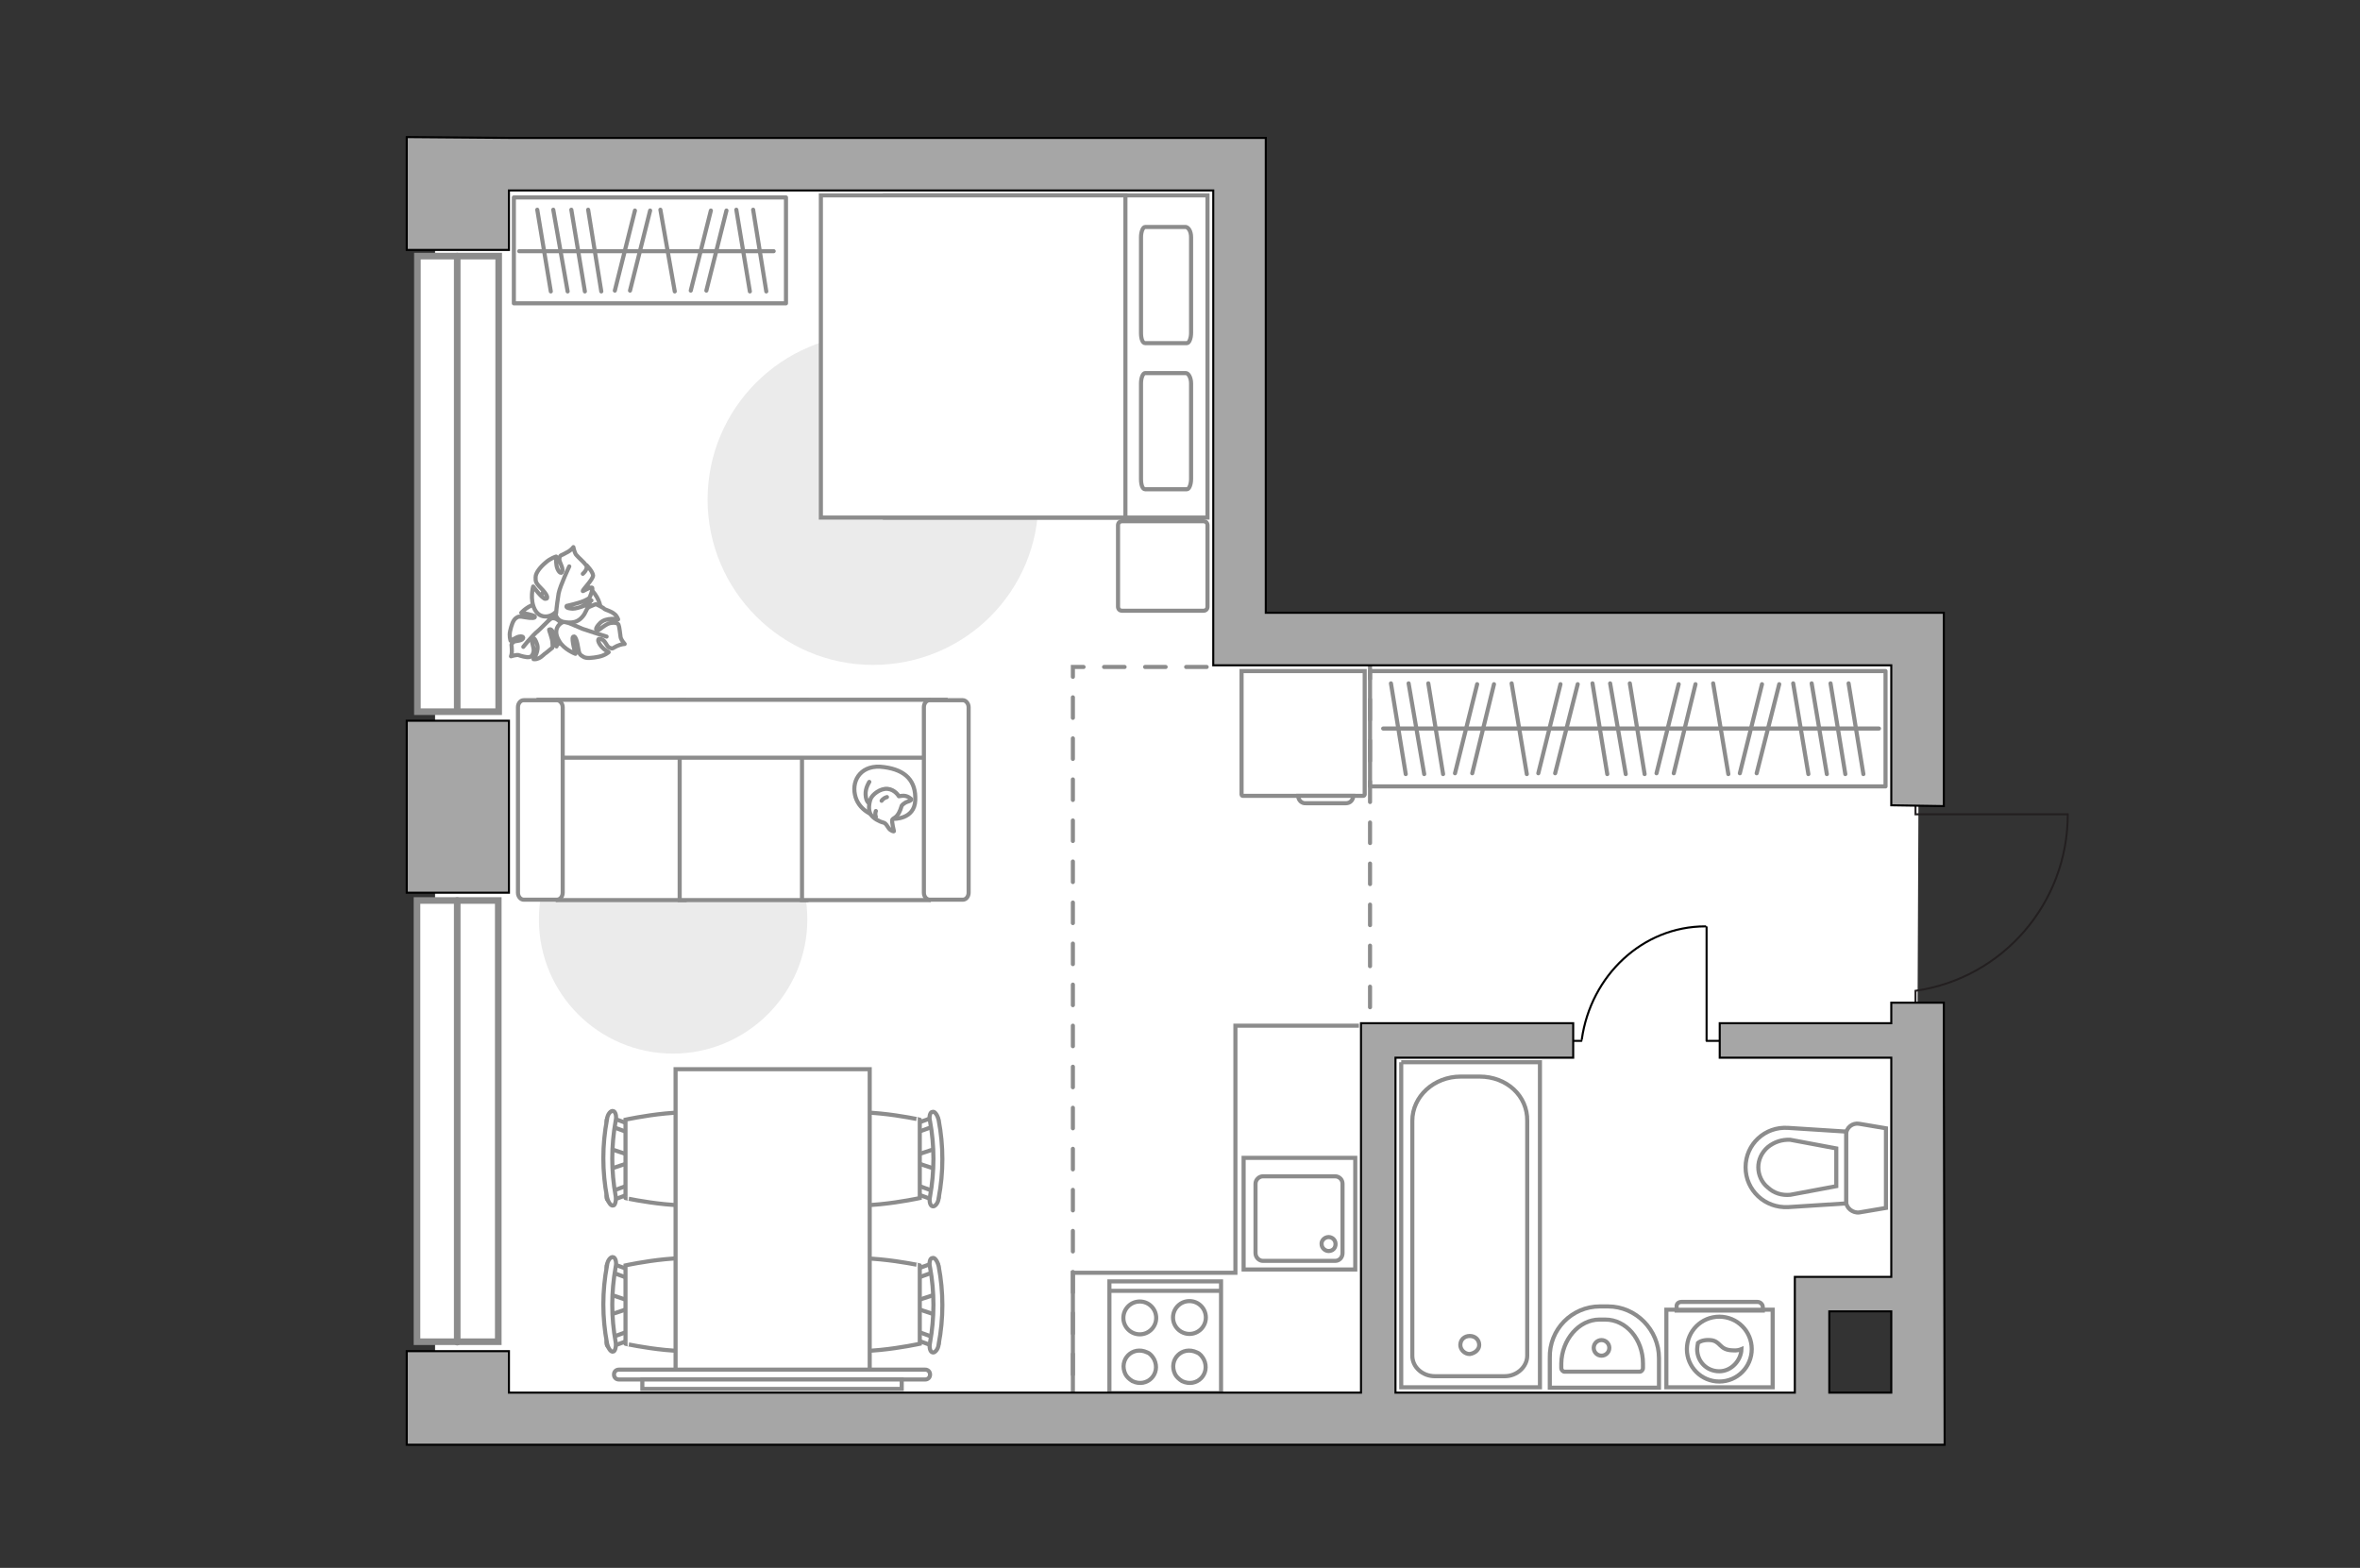 <?xml version="1.0" encoding="utf-8"?>
<!-- Generator: Adobe Illustrator 21.0.0, SVG Export Plug-In . SVG Version: 6.00 Build 0)  -->
<svg version="1.1" id="Слой_1" xmlns="http://www.w3.org/2000/svg" xmlns:xlink="http://www.w3.org/1999/xlink" x="0px" y="0px"
	 viewBox="0 0 575 382" style="enable-background:new 0 0 575 382;" xml:space="preserve">
<rect x="0" y="0" width="575" height="382" fill="#333333" stroke="none"/>
<style type="text/css">
	.st0{fill:#FFFFFF;}
	.st1{fill:#EBEBEB;}
	.st2{fill:#FFFFFF;stroke:#8C8C8C;stroke-miterlimit:10;}
	.st3{fill:none;stroke:#8C8C8C;stroke-linecap:round;stroke-linejoin:round;stroke-miterlimit:10;}
	.st4{fill:#FFFFFF;stroke:#8C8C8C;stroke-linecap:round;stroke-linejoin:round;stroke-miterlimit:10;}
	.st5{fill:none;stroke:#000000;stroke-width:0.5;stroke-linecap:round;stroke-linejoin:round;stroke-miterlimit:10;}
	.st6{fill:#FFFFFF;fill-opacity:0.1;stroke:#8C8C8C;stroke-miterlimit:10;}
	.st7{fill:none;stroke:#8C8C8C;stroke-miterlimit:10;}
	.st8{fill:#FFFFFF;stroke:#8C8C8C;stroke-width:1.611;stroke-linecap:round;stroke-miterlimit:10;}
	.st9{fill:none;stroke:#8C8C8C;stroke-width:1.611;stroke-linecap:round;stroke-miterlimit:10;}
	.st10{fill:#FFFFFF;stroke:#8C8C8C;stroke-width:1.613;stroke-linecap:round;stroke-miterlimit:10;}
	.st11{fill:none;stroke:#8C8C8C;stroke-width:1.613;stroke-linecap:round;stroke-miterlimit:10;}
	.st12{fill:none;stroke:#231F20;stroke-width:0.48;stroke-miterlimit:10;}
	.st13{fill:none;stroke:#8C8C8C;stroke-linecap:round;stroke-miterlimit:10;stroke-dasharray:5,5;}
	.st14{fill:#A6A6A6;stroke:#000000;stroke-width:0.5;stroke-miterlimit:10;}
</style>
<g id="bg">
	<polygon class="st0" points="440.6,314.5 466.9,314.5 467.6,154.7 299,154.7 299,34.9 106,34.9 106,346.7 440.6,342.1 	"/>
</g>
<g id="furniture">
	<path id="Vector_3_" class="st1" d="M212.7,162c-22.2,0-40.3-18.1-40.3-40.3s18.1-40.3,40.3-40.3S253,99.5,253,121.7
		C253.1,144,235.1,162,212.7,162z"/>
	<path id="Vector_1_" class="st1" d="M131.3,224c0-18,14.7-32.7,32.7-32.7s32.7,14.7,32.7,32.7S182,256.7,164,256.7
		C145.9,256.7,131.3,242.1,131.3,224z"/>
	<g>
		<g>
			<path id="Vector_98_1_" class="st2" d="M215.6,126.1V47.6h78.6v78.5H215.6L215.6,126.1z"/>
			<path id="Vector_99_1_" class="st2" d="M200,47.6v78.5h74.2V56.9v-9.3h-10L200,47.6L200,47.6z"/>
			<path id="Vector_100_1_" class="st3" d="M290.2,93.4v23.3c0,1.4-0.5,2.5-1,2.5H279c-0.6,0-1-1-1-2.5V93.4c0-1.4,0.5-2.5,1-2.5
				h9.9C289.6,90.9,290.2,92.1,290.2,93.4z"/>
			<path id="Vector_101_1_" class="st3" d="M290.2,57.8v23.3c0,1.4-0.5,2.5-1,2.5H279c-0.6,0-1-1-1-2.5V57.8c0-1.4,0.5-2.5,1-2.5
				h9.9C289.6,55.4,290.2,56.4,290.2,57.8z"/>
		</g>
		<path id="Vector_5_1_" class="st4" d="M273.4,127h19.8c0.6,0,1,0.4,1,1v19.8c0,0.6-0.4,1-1,1h-19.8c-0.6,0-1-0.4-1-1V128
			C272.4,127.4,272.8,127,273.4,127z"/>
	</g>
	<g>
		<rect x="125.2" y="48.1" class="st4" width="66.3" height="25.8"/>
		<line class="st3" x1="134.8" y1="51.1" x2="138.3" y2="71"/>
		<line class="st3" x1="130.9" y1="51.1" x2="134.2" y2="71"/>
		<line class="st3" x1="160.9" y1="51.1" x2="164.4" y2="71"/>
		<line class="st3" x1="139.2" y1="51.1" x2="142.5" y2="71"/>
		<line class="st3" x1="143.3" y1="51.1" x2="146.5" y2="71"/>
		<line class="st3" x1="179.4" y1="51.1" x2="182.7" y2="71"/>
		<line class="st3" x1="183.5" y1="51.1" x2="186.7" y2="71"/>
		<line class="st3" x1="173.2" y1="51.3" x2="168.3" y2="70.8"/>
		<line class="st3" x1="177" y1="51.3" x2="172.1" y2="70.8"/>
		<line class="st3" x1="154.7" y1="51.3" x2="149.8" y2="70.8"/>
		<line class="st3" x1="158.4" y1="51.3" x2="153.5" y2="70.8"/>
		<line class="st3" x1="126.5" y1="61.2" x2="188.5" y2="61.2"/>
	</g>
	<g>
		<polyline class="st5" points="420.1,253.6 415.8,253.6 415.8,225.9 		"/>
		<line class="st5" x1="385.3" y1="253.6" x2="381.3" y2="253.6"/>
		<path class="st5" d="M415.5,225.7c-15.3,0-27.9,12-30.1,27.5"/>
	</g>
	<g>
		<path id="Vector_60_2_" class="st2" d="M132.1,153.7c2.5,3.5,7.2,4.6,10.9,2c3.5-2.5,4.6-7.2,2-10.9c-2.4-3.5-7.2-4.6-10.9-2
			C130.4,145.1,129.6,150,132.1,153.7z"/>
		<path class="st4" d="M133.8,150.9c0,0,1.1-0.8,2.3,0.3c1.1,1,1.9,2.4,0.7,4.3c-1.2,1.9-1.2,2-1.2,2s-0.2-2.3-0.8-3.4
			s-0.9-0.7-1-0.7c-0.1,0.1,0.8,2.2,0.8,3.2c0.1,1.1,0,1.2,0,1.2s-1.5,1.2-1.6,1.3c-0.3,0.1-1,1-1.8,1.3c-0.6,0.3-1.2,0.2-1.2,0.2
			s1.5-2.1,0.8-3.8c-0.6-1.7-1-1.4-1.2-1s0.6,2,0.4,3c-0.2,0.9-0.6,1.3-1.2,1.3c-0.5,0.1-2-0.3-2.5-0.5c-0.5-0.1-1.8,0.3-1.8,0.3
			s0.3-0.6,0.2-1.8c0-1-0.3-1,0.3-1.6c0.5-0.5,1.9-0.2,2.4-0.9c0.4-0.6-0.7-0.7-1.5-0.3s-1.5,0.8-1.5,0.8s-0.4-1.1-0.1-2.4
			s0.7-2.6,1.4-3.1c0.6-0.4,0.7-0.5,2.3-0.2c1.6,0.3,2.5,0.2,2.3-0.2s-3.3-0.9-3.3-0.9s1.8-2,4-2.2
			C133.6,147.7,134.2,149.7,133.8,150.9z"/>
		<path class="st3" d="M127.5,157.6c0,0,2.2-2.8,3.6-3.9c0.8-0.7,2.2-2.2,2.9-2.8c0.8-0.8,2-1.4,3.2-1.7"/>
		<path class="st4" d="M137.9,151.4c0,0-1.3-0.8-0.7-2.6c0.6-1.7,1.7-3,4.2-2.8s2.7,0.3,2.7,0.3s-2.4,1.2-3.3,2.5
			c-0.8,1.1-0.3,1.5-0.3,1.5c0.1,0,1.9-1.9,3.2-2.5c1.1-0.5,1.5-0.6,1.5-0.6s1.8,0.8,2.1,1.2c0.3,0.2,1.6,0.5,2.4,1.2
			c0.6,0.4,0.9,1.3,0.9,1.3s-2.9-0.6-4.4,0.9s-0.9,1.9-0.5,1.8c0.3-0.1,1.9-1.6,3-1.8s1.8,0,2,0.4s0.4,2.3,0.5,3s1,1.7,1,1.7
			s-0.8,0-1.9,0.5c-1.1,0.5-0.9,0.8-1.8,0.4c-0.8-0.3-1-2-2.2-2.1c-1-0.3-0.5,1,0.3,1.9c0.7,0.8,1.7,1.3,1.7,1.3s-0.9,0.8-2.4,1.1
			s-3.1,0.5-3.8,0c-0.8-0.5-1-0.5-1.3-2.5c-0.3-1.9-0.8-2.8-1.2-2.3s0.6,4.1,0.6,4.1s-2.9-1.1-4-3.2
			C134.5,153.3,136.4,151.5,137.9,151.4z"/>
		<path class="st3" d="M147.8,155.1c0,0-3.9-1.2-5.9-1.9c-1.1-0.5-3.3-1.4-4.3-1.8c-1.2-0.6-2.5-1.5-3.3-2.6"/>
		<g>
			<path class="st4" d="M142,139.8c0.9-0.8,1.2-1.7,0.7-2.2c-0.3-0.5-1.8-1.8-2.2-2.3c-0.5-0.4-0.8-2-0.8-2s-0.5,0.8-1.8,1.4
				c-1.1,0.7-1.4,0.4-1.6,1.3c-0.2,0.9,1,2.2,0.7,3.2s-1.2-0.2-1.4-1.4s-0.1-2.2-0.1-2.2s-1.4,0.4-2.6,1.5c-1.3,1.1-2.4,2.5-2.4,3.5
				s-0.1,1.3,1.3,2.7c1.4,1.4,2,2.6,1.1,2.6c-0.7,0.1-3-3-3-3s-0.9,3.1,0.4,5.6c1.3,2.5,4,1.8,5,0.7c0,0,0,1.8,1.9,2.3
				c2,0.4,3.8,0.3,5.2-1.9c1.3-2.5,1.3-2.6,1.3-2.6s-2.7,1.3-4.2,1.3c-1.6-0.1-1.6-0.5-1.4-0.7c0.1,0,2.8-0.6,4.2-1.2
				c1.4-0.6,1.4-0.9,1.4-0.9s0.8-1.9,0.6-2.3c-0.5-0.3-2.4,1-2.3,0.8c-0.1-0.3,2.5-2.8,2.5-3.8c-0.1-1-1.6-2.5-1.6-2.5"/>
			<path class="st3" d="M138.7,138c0,0-2.2,4.6-2.6,6.6c-0.2,1.3-0.5,3.3-0.6,4.8"/>
		</g>
	</g>
	<g>
		<path id="Vector_54_1_" class="st2" d="M135.9,170.6h30.9v48.7h-30.9V170.6z"/>
		<path id="Vector_55_1_" class="st2" d="M165.6,170.6h30.9v48.7h-30.9V170.6z"/>
		<path id="Vector_56_1_" class="st2" d="M195.4,170.6h30.9v48.7h-30.9V170.6z"/>
		<path id="Vector_57_1_" class="st2" d="M134.2,184.6l-2.9-14.1h99.1v14.1H134.2z"/>
		<path id="Vector_58_1_" class="st2" d="M137.1,172.3v45.2c0,0.9-0.6,1.7-1.4,1.7h-8.1c-0.7,0-1.4-0.7-1.4-1.7v-45.2
			c0-0.9,0.6-1.7,1.4-1.7h8.1C136.4,170.6,137.1,171.4,137.1,172.3z"/>
		<path id="Vector_59_1_" class="st2" d="M236,172.3v45.2c0,0.9-0.6,1.7-1.4,1.7h-8.1c-0.7,0-1.4-0.7-1.4-1.7v-45.2
			c0-0.9,0.6-1.7,1.4-1.7h8.1C235.3,170.6,236,171.4,236,172.3z"/>
		<g>
			<path class="st4" d="M217.7,199.5c0,0,5.1,0.2,5.3-4.5s-2.3-7.4-7.6-8.1c-5.4-0.8-7.9,3-7.1,6.7
				C209,197.1,212.5,199.5,217.7,199.5z"/>
			<path class="st4" d="M219.7,196.3c0,0,0.5-0.7,1.5-1s0.8-0.6,0.8-0.6s-0.9-1-2.3-0.8C219,194,219,194,219,194s-0.9-1.6-2.7-1.8
				s-3.8,1.4-4.2,2.5s-0.6,2.8,0.1,3.8c0.6,0.9,2.1,1.7,3,1.9s1.1,1.5,1.9,1.9c0.7,0.4,0.7,0.2,0.7,0.2s-0.6-2.4-0.4-2.8
				C217.8,199.1,218.8,199.4,219.7,196.3z"/>
			<path class="st4" d="M214.8,195.1c0,0,0.3-0.6,1.3-0.9"/>
			<path class="st4" d="M213.4,197.6c0,0-0.3,0.7,0,1.4"/>
			<path class="st3" d="M211.8,195.7c0,0-0.8-0.2-0.9-2.1c-0.1-1.6,0.9-3.1,0.9-3.1"/>
		</g>
	</g>
	<g>
		<g>
			<g id="Group_2_1_">
				<g id="Group_3_1_">
					<path id="Vector_10_1_" class="st2" d="M148.4,320.4l5.4-1.8v-1.5l-5.4-1.8V320.4z"/>
				</g>
				<g id="Group_4_1_">
					<path id="Vector_11_1_" class="st2" d="M153.6,310.3c0-0.5-0.3-0.9-0.5-1l-4.4-1.6c-0.5-0.2-0.8,0.2-0.9,0.7
						c-0.1,0.5,0.2,1.2,0.5,1.3l4.4,1.6c0.5,0.2,0.8-0.2,0.9-0.7C153.6,310.5,153.6,310.4,153.6,310.3z"/>
				</g>
				<g id="Group_5_1_">
					<path id="Vector_12_1_" class="st2" d="M153.6,325.5c0-0.1,0-0.2,0-0.3c-0.1-0.5-0.5-0.9-0.9-0.7l-4.4,1.6
						c-0.5,0.2-0.6,0.7-0.5,1.4c0.1,0.5,0.5,0.9,0.9,0.7l4.4-1.6C153.3,326.4,153.6,325.9,153.6,325.5z"/>
				</g>
				<path id="Vector_13_1_" class="st2" d="M174.7,327.4c3.4-3.4,3.4-15.7,0-19.1c-4-4-22.3,0-22.3,0v19.1
					C152.3,327.4,170.8,331.4,174.7,327.4z"/>
				<path id="Vector_14_1_" class="st2" d="M150,327c-1.1-6-1.1-12.2,0-18.3c0.3-1.3-0.1-2.3-0.6-2.4c-0.5-0.2-1.4,0.7-1.5,2
					c-1.2,6.3-1.2,12.7,0,19c0.3,1.3,1,2.2,1.5,2C149.8,329.3,150.2,328.2,150,327z"/>
			</g>
			<g id="Group_2_3_">
				<g id="Group_3_3_">
					<path id="Vector_10_3_" class="st2" d="M148.4,284.9l5.4-1.8v-1.5l-5.4-1.8V284.9z"/>
				</g>
				<g id="Group_4_3_">
					<path id="Vector_11_3_" class="st2" d="M153.6,274.8c0-0.5-0.3-0.9-0.5-1l-4.4-1.6c-0.5-0.2-0.8,0.2-0.9,0.7
						c-0.1,0.5,0.2,1.2,0.5,1.3l4.4,1.6c0.5,0.2,0.8-0.2,0.9-0.7C153.6,275,153.6,274.9,153.6,274.8z"/>
				</g>
				<g id="Group_5_3_">
					<path id="Vector_12_3_" class="st2" d="M153.6,289.9c0-0.1,0-0.2,0-0.3c-0.1-0.5-0.5-0.9-0.9-0.7l-4.4,1.6
						c-0.5,0.2-0.6,0.7-0.5,1.4c0.1,0.5,0.5,0.9,0.9,0.7l4.4-1.6C153.3,290.8,153.6,290.4,153.6,289.9z"/>
				</g>
				<path id="Vector_13_3_" class="st2" d="M174.7,291.9c3.4-3.4,3.4-15.7,0-19.1c-4-4-22.3,0-22.3,0v19.1
					C152.3,291.9,170.8,295.9,174.7,291.9z"/>
				<path id="Vector_14_3_" class="st2" d="M150,291.4c-1.1-6-1.1-12.2,0-18.3c0.3-1.3-0.1-2.3-0.6-2.4c-0.5-0.2-1.4,0.7-1.5,2
					c-1.2,6.3-1.2,12.7,0,19c0.3,1.3,1,2.2,1.5,2C149.8,293.8,150.2,292.6,150,291.4z"/>
			</g>
			<g id="Group_2_5_">
				<g id="Group_3_5_">
					<path id="Vector_10_5_" class="st2" d="M228.1,279.8l-5.4,1.8v1.5l5.4,1.8V279.8z"/>
				</g>
				<g id="Group_4_5_">
					<path id="Vector_11_5_" class="st2" d="M222.9,289.9c0,0.5,0.3,0.9,0.5,1l4.4,1.6c0.5,0.2,0.8-0.2,0.9-0.7
						c0.1-0.5-0.2-1.2-0.5-1.3l-4.4-1.6c-0.5-0.2-0.8,0.2-0.9,0.7C222.9,289.7,222.9,289.8,222.9,289.9z"/>
				</g>
				<g id="Group_5_5_">
					<path id="Vector_12_5_" class="st2" d="M222.8,274.8c0,0.1,0,0.2,0,0.3c0.1,0.5,0.5,0.9,0.9,0.7l4.4-1.6
						c0.5-0.2,0.6-0.7,0.5-1.4c-0.1-0.5-0.5-0.9-0.9-0.7l-4.4,1.6C223.1,273.9,222.8,274.2,222.8,274.8z"/>
				</g>
				<path id="Vector_13_5_" class="st2" d="M201.8,272.8c-3.4,3.4-3.4,15.7,0,19.1c4,4,22.3,0,22.3,0v-19.1
					C224.2,272.8,205.8,268.8,201.8,272.8z"/>
				<path id="Vector_14_5_" class="st2" d="M226.6,273.2c1.1,6,1.1,12.2,0,18.3c-0.3,1.3,0.1,2.3,0.6,2.4c0.5,0.2,1.4-0.7,1.5-2
					c1.2-6.3,1.2-12.7,0-19c-0.3-1.3-1-2.2-1.5-2C226.6,270.9,226.3,272.1,226.6,273.2z"/>
			</g>
			<g id="Group_2_4_">
				<g id="Group_3_4_">
					<path id="Vector_10_4_" class="st2" d="M228.1,315.3l-5.4,1.8v1.5l5.4,1.8V315.3z"/>
				</g>
				<g id="Group_4_4_">
					<path id="Vector_11_4_" class="st2" d="M222.9,325.5c0,0.5,0.3,0.9,0.5,1l4.4,1.6c0.5,0.2,0.8-0.2,0.9-0.7
						c0.1-0.5-0.2-1.2-0.5-1.3l-4.4-1.6c-0.5-0.2-0.8,0.2-0.9,0.7C222.9,325.3,222.9,325.3,222.9,325.5z"/>
				</g>
				<g id="Group_5_4_">
					<path id="Vector_12_4_" class="st2" d="M222.8,310.3c0,0.1,0,0.2,0,0.3c0.1,0.5,0.5,0.9,0.9,0.7l4.4-1.6
						c0.5-0.2,0.6-0.7,0.5-1.4c-0.1-0.5-0.5-0.9-0.9-0.7l-4.4,1.6C223.1,309.4,222.8,309.9,222.8,310.3z"/>
				</g>
				<path id="Vector_13_4_" class="st2" d="M201.8,308.3c-3.4,3.4-3.4,15.7,0,19.1c4,4,22.3,0,22.3,0v-19.1
					C224.2,308.3,205.8,304.4,201.8,308.3z"/>
				<path id="Vector_14_4_" class="st2" d="M226.6,308.8c1.1,6,1.1,12.2,0,18.3c-0.3,1.3,0.1,2.3,0.6,2.4c0.5,0.2,1.4-0.7,1.5-2
					c1.2-6.3,1.2-12.7,0-19c-0.3-1.3-1-2.2-1.5-2C226.6,306.5,226.3,307.6,226.6,308.8z"/>
			</g>
		</g>
		<path id="Vector_35_3_" class="st2" d="M164.6,260.5v77.7h47.3v-62.8v-14.9L164.6,260.5L164.6,260.5z"/>
	</g>
	<g>
		<path class="st2" d="M150.8,336.1c-0.7,0-1.2-0.5-1.2-1.2s0.5-1.2,1.2-1.2h74.6c0.7,0,1.2,0.5,1.2,1.2s-0.5,1.2-1.2,1.2H150.8z"/>
		<rect x="156.5" y="336.1" class="st2" width="63.2" height="2.3"/>
	</g>
	<g>
		<g>
			<path class="st2" d="M406,319.1h25.9V338H406V319.1z"/>
			<path class="st6" d="M409.7,317.2h18.5c0.6,0,1.3,0.5,1.3,1.3v0.8h-21v-0.8C408.4,317.7,408.9,317.2,409.7,317.2z"/>
		</g>
		<g>
			<circle class="st2" cx="418.9" cy="328.7" r="7.9"/>
			<path class="st2" d="M416.7,326.5c2.6,0.2,2.1,2.4,5.4,2.5c1.1,0.1,1.7-0.1,2.2-0.3c-0.1,2.8-2.5,5.4-5.4,5.4
				c-3.1,0-5.4-2.4-5.4-5.4c0-0.4,0.1-0.9,0.2-1.5C414.3,326.7,415.4,326.4,416.7,326.5z"/>
		</g>
	</g>
	<g>
		<path id="Vector_8_1_" class="st2" d="M332.2,193.9h-29.4c-0.1,0-0.3-0.1-0.3-0.3v-30.1h30v30.1
			C332.4,193.9,332.2,193.9,332.2,193.9z"/>
		<path id="Vector_9_1_" class="st2" d="M316.3,193.9h13.4c0,1-0.7,1.8-1.8,1.8h-9.7C317.2,195.8,316.3,195,316.3,193.9z"/>
	</g>
	<polyline class="st7" points="261.4,340.5 261.4,310.1 301,310.1 301,249.9 331.1,249.9 	"/>
</g>
<g id="windows">
	<g>
		<rect x="101.7" y="62.4" class="st8" width="19.8" height="111"/>
		<line class="st9" x1="111.4" y1="62.4" x2="111.4" y2="173.2"/>
	</g>
	<g>
		<rect x="101.6" y="219.4" class="st10" width="19.8" height="107.5"/>
		<line class="st11" x1="111.4" y1="219.4" x2="111.4" y2="327"/>
	</g>
</g>
<g id="plan">
	<g>
		<g>
			<g>
				<g>
					<rect x="270.3" y="312.2" class="st7" width="27.2" height="27.2"/>
				</g>
				<line class="st7" x1="270.2" y1="314.5" x2="297.4" y2="314.5"/>
				<circle class="st7" cx="277.7" cy="321.1" r="4"/>
				<path class="st7" d="M275.9,336.5c3.6,1.7,7-1.8,5.3-5.3c-0.4-0.7-0.9-1.4-1.7-1.7c-3.6-1.7-7,1.8-5.3,5.3
					C274.5,335.4,275.1,336,275.9,336.5z"/>
				<circle class="st7" cx="289.8" cy="321" r="4"/>
				<path class="st7" d="M288,336.5c3.6,1.7,7-1.8,5.3-5.3c-0.4-0.7-0.9-1.4-1.7-1.7c-3.6-1.7-7,1.8-5.3,5.3
					C286.6,335.4,287.2,336,288,336.5z"/>
			</g>
			<g>
				<g>
					<rect x="303" y="282.1" class="st7" width="27.2" height="27.2"/>
				</g>
				<path class="st7" d="M307.7,307.2h17.6c1,0,1.8-0.8,1.8-1.9v-16.9c0-1-0.8-1.8-1.8-1.8h-17.6c-0.9,0-1.8,0.8-1.8,1.8v16.9
					C305.9,306.4,306.8,307.2,307.7,307.2z"/>
				<path class="st7" d="M323.7,301.4c0.9,0,1.7,0.7,1.7,1.7s-0.7,1.7-1.7,1.7c-0.8,0-1.7-0.7-1.7-1.7
					C321.9,302.3,322.7,301.4,323.7,301.4z"/>
			</g>
		</g>
		<g>
			<polyline class="st7" points="341.4,258.8 341.4,338 375.2,338 375.2,258.8 341.4,258.8 			"/>
			<path class="st7" d="M360.5,262.3h-4.6c-6.5,0-11.8,4.8-11.8,10.8v57.2c0,2.8,2.5,5,5.5,5h17c3,0,5.5-2.3,5.5-5v-57.2
				C372.2,267,367.1,262.3,360.5,262.3z"/>
			<path class="st7" d="M360.4,327.7c0-1.3-1-2.2-2.3-2.2s-2.3,0.9-2.3,2.2c0,1.1,1,2.2,2.3,2.2
				C359.4,329.7,360.4,328.8,360.4,327.7z"/>
		</g>
		<g>
			<path id="Vector_134_1_" class="st2" d="M389.8,318.3h2c6.8,0,12.4,5.7,12.4,12.6v7.2h-26.6v-7.2
				C377.4,323.9,383,318.3,389.8,318.3z"/>
			<path id="Vector_133_1_" class="st2" d="M389.7,321.5h1.4c5.1,0,9.2,4.8,9.2,10.7v1.1c0,0.5-0.4,0.9-0.8,0.9h-18.3
				c-0.4,0-0.8-0.4-0.8-0.9v-1.1C380.5,326.4,384.7,321.5,389.7,321.5z"/>
			<circle class="st2" cx="390.2" cy="328.4" r="1.9"/>
		</g>
		<g>
			<g id="Group_26_1_">
				<path id="Vector_130_1_" class="st2" d="M449.8,292.8v-16.4c0-1.7,1.6-2.9,3.2-2.6l6.5,1.1v19.4l-6.5,1.1
					C451.4,295.6,449.8,294.3,449.8,292.8z"/>
				<path id="Vector_131_1_" class="st2" d="M425.3,284.4c0-5.6,4.7-10,10.4-9.6l14.1,0.9v17.5l-14.1,0.9
					C430,294.4,425.3,290,425.3,284.4z"/>
				<path id="Vector_132_1_" class="st2" d="M447.4,279.8l-11.2-2.1c-2-0.1-3.9,0.5-5.5,1.8c-1.5,1.3-2.3,3.1-2.3,4.9
					s0.8,3.7,2.3,4.9c1.5,1.4,3.4,2,5.5,1.8l11.2-2.1C447.4,289,447.4,279.8,447.4,279.8z"/>
			</g>
		</g>
	</g>
	<path class="st12" d="M466.7,247.4v-6c21.1-3,37.1-21.2,37.1-43h-37.1V192"/>
	<g>
		<rect x="333.8" y="163.5" class="st4" width="125.6" height="28.1"/>
		<line class="st3" x1="449.6" y1="188.6" x2="446" y2="166.5"/>
		<line class="st3" x1="454" y1="188.6" x2="450.4" y2="166.5"/>
		<line class="st3" x1="421.1" y1="188.6" x2="417.4" y2="166.5"/>
		<line class="st3" x1="445.1" y1="188.6" x2="441.4" y2="166.5"/>
		<line class="st3" x1="440.6" y1="188.6" x2="436.9" y2="166.5"/>
		<line class="st3" x1="400.7" y1="188.6" x2="397.1" y2="166.5"/>
		<line class="st3" x1="396.1" y1="188.6" x2="392.3" y2="166.5"/>
		<line class="st3" x1="391.6" y1="188.6" x2="388" y2="166.5"/>
		<line class="st3" x1="407.8" y1="188.4" x2="413.1" y2="166.7"/>
		<line class="st3" x1="403.6" y1="188.4" x2="409" y2="166.7"/>
		<line class="st3" x1="428" y1="188.4" x2="433.5" y2="166.7"/>
		<line class="st3" x1="423.9" y1="188.4" x2="429.3" y2="166.7"/>
		<line class="st3" x1="372" y1="188.6" x2="368.3" y2="166.5"/>
		<line class="st3" x1="351.6" y1="188.6" x2="348" y2="166.5"/>
		<line class="st3" x1="347" y1="188.6" x2="343.2" y2="166.5"/>
		<line class="st3" x1="342.5" y1="188.6" x2="338.9" y2="166.5"/>
		<line class="st3" x1="358.7" y1="188.4" x2="364" y2="166.7"/>
		<line class="st3" x1="354.5" y1="188.4" x2="359.9" y2="166.7"/>
		<line class="st3" x1="378.9" y1="188.4" x2="384.4" y2="166.7"/>
		<line class="st3" x1="374.8" y1="188.4" x2="380.2" y2="166.7"/>
		<line class="st3" x1="457.8" y1="177.5" x2="337" y2="177.5"/>
	</g>
	<g>
		<polyline class="st13" points="294,162.5 261.4,162.5 261.4,342.1 		"/>
		<line class="st13" x1="333.8" y1="160.4" x2="333.8" y2="248.6"/>
		<g>
			<rect x="99.1" y="175.6" class="st14" width="24.9" height="41.9"/>
			<path class="st14" d="M473.6,257.7L473.6,257.7v-5.4l0,0v-8h-12.8v5H419v8.4h41.8v53.4h-15.1h-4.2h-4.2v28.2H340v-81.6h43.3v-8.4
				H340h-6.2h-2.2v90H124v-10.1H99.1V352H124l0,0h336.8h0.2h12.8L473.6,257.7z M445.7,339.3v-19.8h15.1v19.8H445.7z"/>
			<polygon class="st14" points="124,46.4 193,46.4 192.9,46.4 295.6,46.4 295.6,162.1 330.3,162.1 338.7,162.1 436.6,162.1 
				445,162.1 460.8,162.1 460.8,188.3 460.8,190.8 460.8,196.2 473.6,196.4 473.6,188.3 473.6,149.3 308.4,149.3 308.4,33.6 
				192.9,33.6 124,33.6 124,33.6 99.1,33.4 99.1,60.9 124,60.9 			"/>
		</g>
	</g>
</g>
<g id="points">
	<path id="r1" class="st3" d="M155.5,109.3"/>
	<path id="k1" class="st3" d="M296.9,232.3"/>
	<path id="s1" class="st3" d="M402.2,291"/>
	<path id="h1" class="st3" d="M377.8,216.5"/>
	<path id="g1" class="st3" d="M385,185.8"/>
</g>
</svg>
